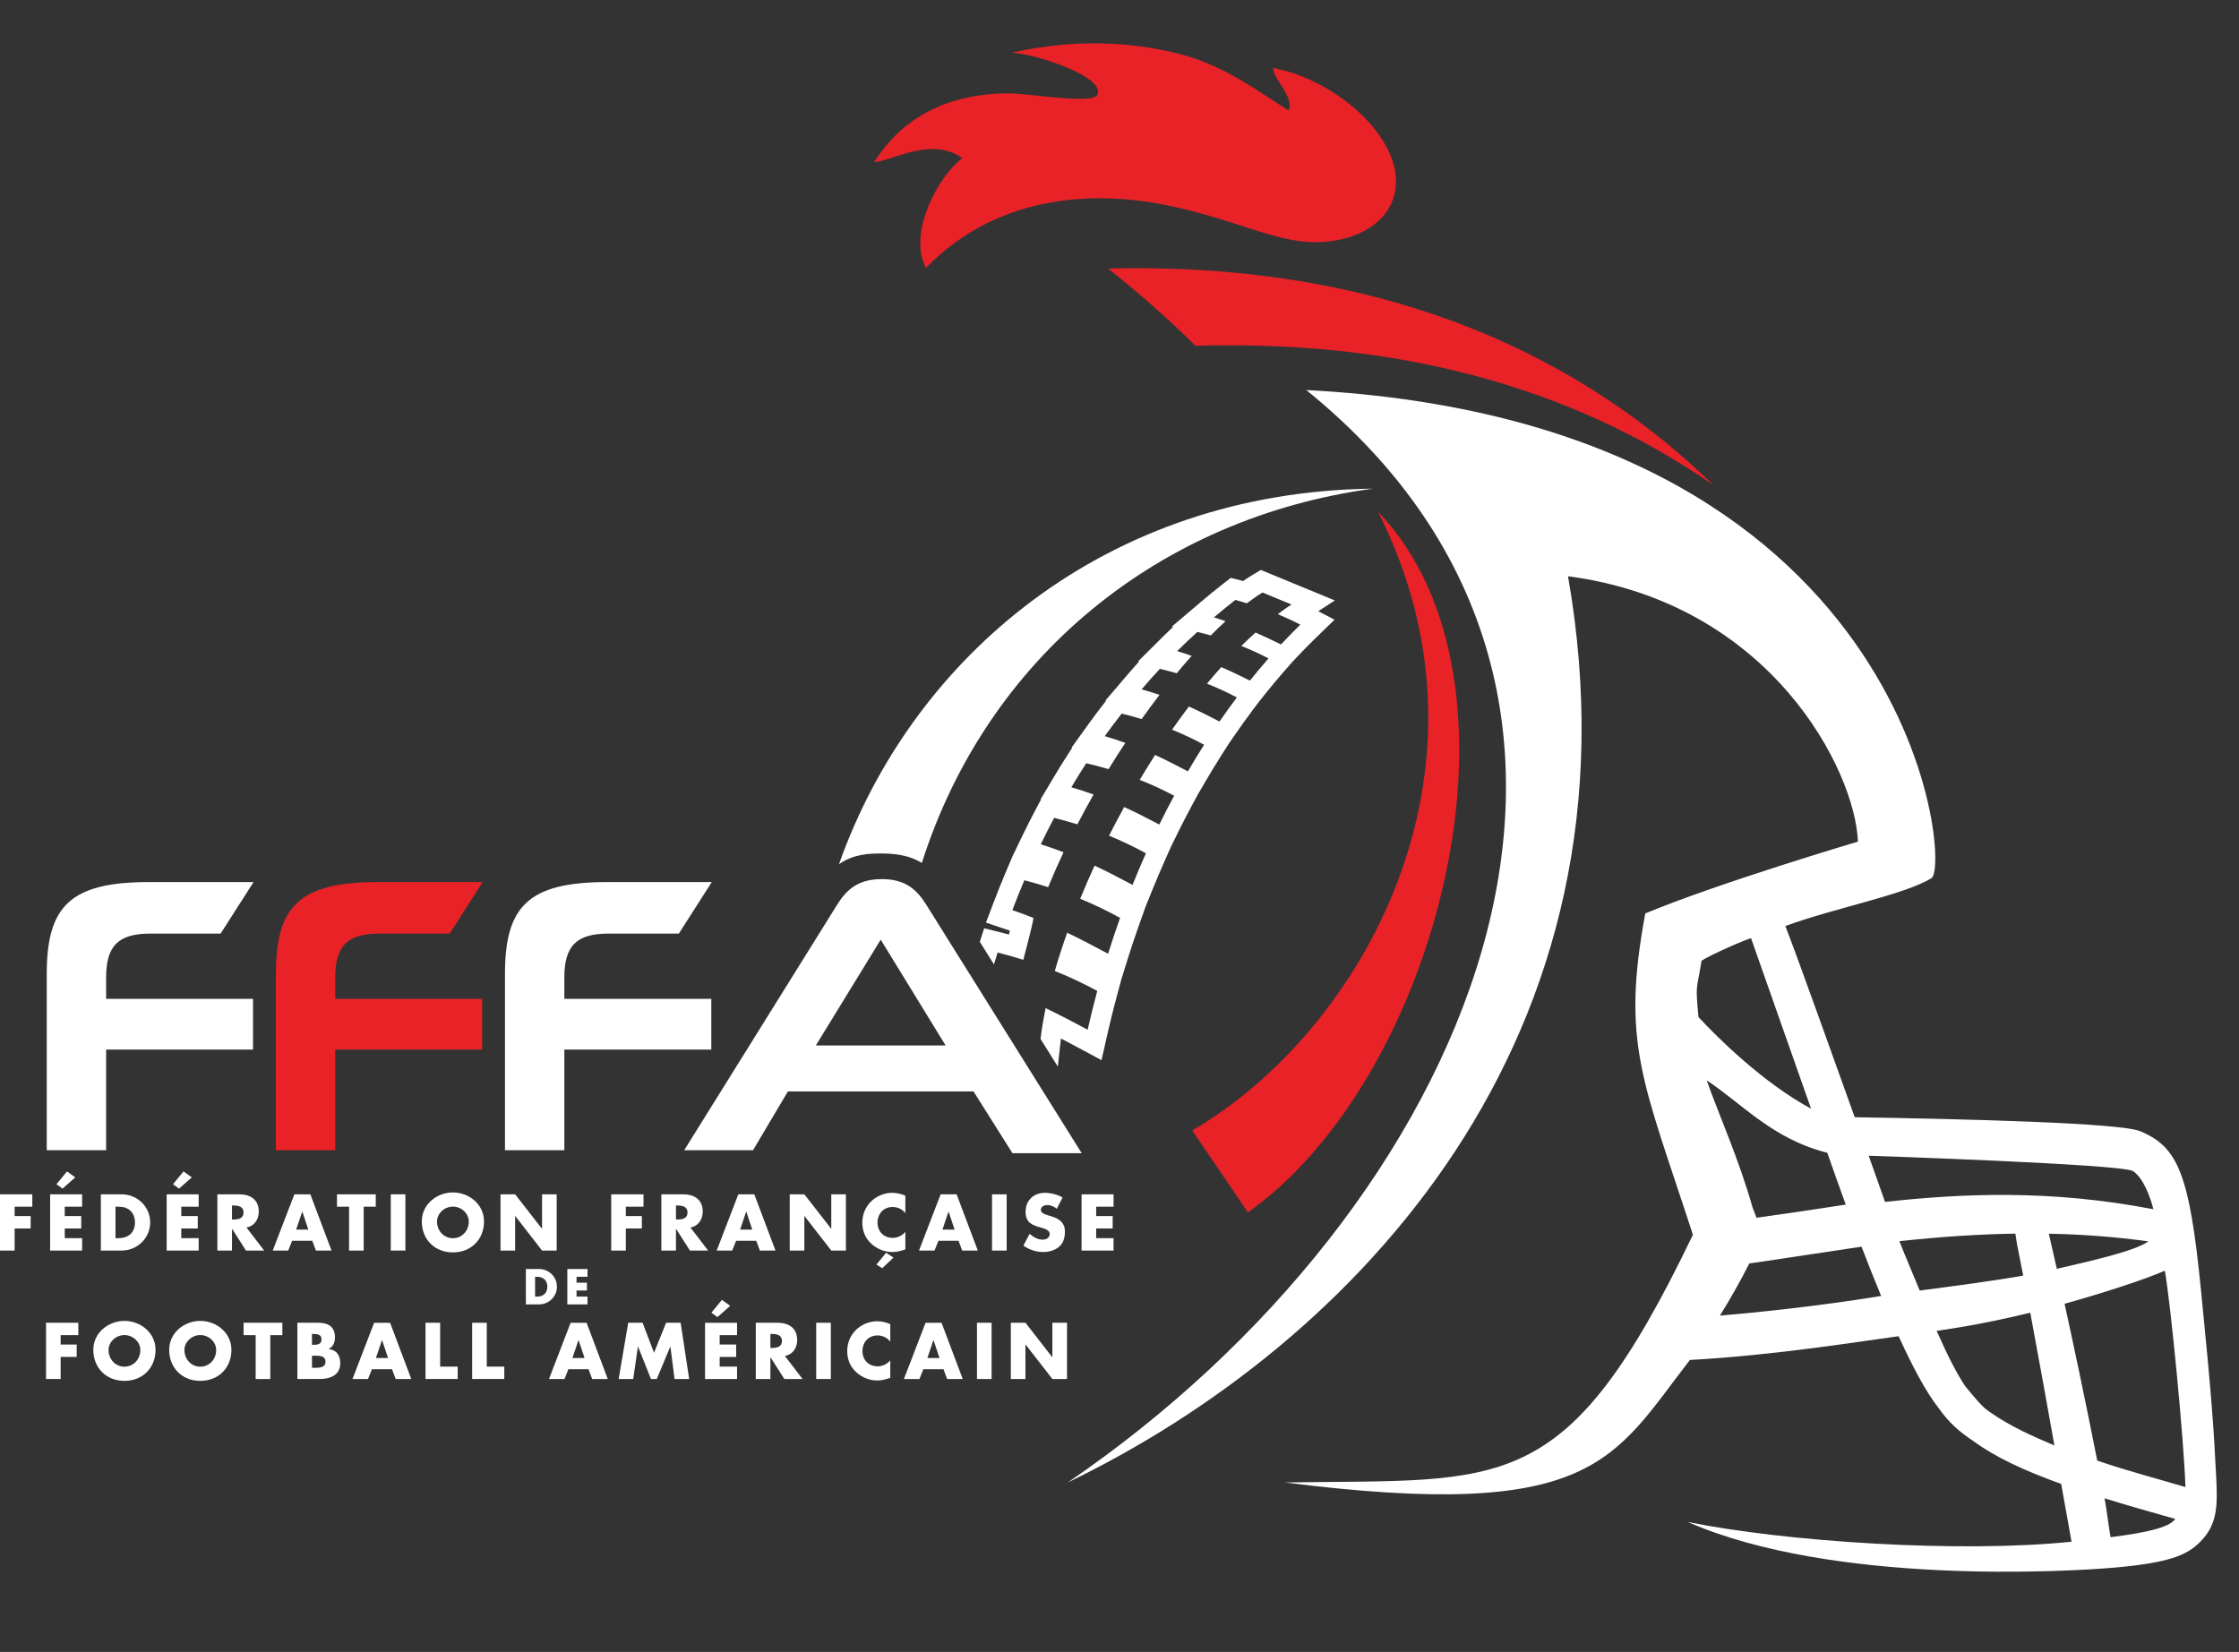 <?xml version="1.0" encoding="UTF-8"?> <!-- Generator: Adobe Illustrator 16.0.0, SVG Export Plug-In . SVG Version: 6.00 Build 0) --> <svg xmlns="http://www.w3.org/2000/svg" xmlns:xlink="http://www.w3.org/1999/xlink" version="1.1" id="Calque_1" x="0px" y="0px" width="965.431px" height="712.465px" viewBox="0 0 965.431 712.465" xml:space="preserve"><rect x="0" y="0" width="965.431" height="712.465" fill="#333333" stroke="none"/> <g> <path fill="#E82227" d="M504.687,88.843c-29.402-6.318-72.957-6.622-105.41,26.674c-8.082-14.828,5.394-39.765,15.683-47.282 c-13.319-9.678-30.905,1.482-38.015,1.664c11.959-18.901,31.007-29.508,57.974-29.624c8.687-0.041,35.805,4.811,38.162,0.743 c4.388-7.571-26.405-17.833-36.649-18.263c19.247-4.579,46.413-6.56,74.109,1.04c18.057,4.953,33.342,16.475,45.008,23.797 c3.102-5.022-7.185-14.477-6.557-18.234c26.094,4.596,55.628,29.577,52.772,51.899c-1.878,14.674-16.93,23.146-34.349,23.214 C549.999,104.541,534.088,95.162,504.687,88.843z M514.081,487.553c8.447,12.438,16.899,24.88,24.003,35.338 c81.879-57.85,126.572-228.84,56.068-302.255C650.61,332.34,587.235,444.878,514.081,487.553z M516.475,149.112 c97.808-2.764,170.007,23.737,222.413,60.192c-53.191-51.969-136.203-96.616-261.111-93.479 c13.506,10.659,26.041,21.766,37.636,33.281C516.014,149.106,516.438,149.112,516.475,149.112z M163.718,402.64h30.197 l14.197-22.213h-45.068c-34.091,0-44.096,10.509-44.096,39.675v75.973h25.603V452.66h63.347v-21.869h-63.347v-9.155 C144.551,408.051,149.646,402.64,163.718,402.64z"></path> </g> <path fill="#FFFFFF" d="M950.138,663.407c-5.982,6.903-13.131,10.436-38.252,12.667c-19.954,1.776-121.491,7.743-184.152-19.666 c42.571,8.592,117.306,13.475,165.484,8.516c-0.684-3.946-2.644-14.668-4.453-24.926c-16.438-5.886-28.654-11.705-38.188-18.685 c-2.617-1.758-5.143-3.649-7.524-5.813c-2.741-2.497-5.061-5.266-7.134-8.197c-0.035-0.057-0.082-0.112-0.128-0.162 c-0.052-0.061-0.093-0.149-0.155-0.214c0-0.009-0.006-0.016-0.006-0.026c-5.18-6.585-11.016-17.589-16.974-30.604 c-15.462,2.032-53.019,8.232-89.996,10.242c-33.179,42.885-41.12,69.722-174.639,52.835c95.151-1.53,121.096,7.401,175.943-106.841 c-21.637-66.516-30.96-82.471-20.538-138.576c31.51-13.119,91.698-30.976,91.698-30.976 c-1.199-30.686-37.532-102.939-125.012-114.449c34.869,199.087-92.332,331.233-215.712,390.842 c172.473-117.613,269.187-336.49,102.855-471.149c261.474,13.549,278.287,205.158,269.556,210.524 c-11.765,7.24-42.461,13.012-62.983,20.646c6.15,15.854,22.649,62.331,29.909,82.456c47.371,0.744,114.229,2.434,122.954,5.979 c16.676,6.768,21.406,19.13,26.328,68.382c4.907,49.25,5.481,59.535,6.619,81.653C956.176,648.598,956.112,656.485,950.138,663.407z M732.347,438.627c8.212,8.949,28.213,28.598,48.554,39.534l-25.851-73.468c0.16-0.563-17.644,7.06-21.351,9.687 C731.433,428.059,731.075,423.929,732.347,438.627z M735.909,465.935c5.177,14.694,13.905,34.016,19.76,54.78 c0.566,1.502,1.128,3.024,1.725,4.485c12.982-1.812,25.974-3.718,38.475-5.672c-2.896-7.946-5.585-15.507-7.97-22.357 C764.257,491.241,751.054,475.894,735.909,465.935z M811.126,558.931c-2.887-6.935-5.714-14.09-8.466-21.256 c-10.977,1.576-33.008,5.061-48.371,7.233c-3.897,7.706-8.149,15.211-12.685,22.504C753.84,566.38,782.155,563.673,811.126,558.931z M928.513,521.532c-1.281-5.353-4.482-13.638-8.759-16.438c-4.658-3.042-114.001-6.64-114.001-6.64 c1.912,5.249,5.205,14.747,7.043,19.913C845.896,514.742,883.819,512.926,928.513,521.532z M827.761,556.596 c11.373-1.479,33.726-4.414,44.621-6.457c-0.763-3.927-1.489-7.596-2.171-11c-0.479-2.058-1.039-5.975-1.197-7.09 c-15.843,0.231-32.338,1.354-50.003,3.255C821.728,542.294,825.589,551.213,827.761,556.596z M885.832,623.403 c-3.168-17.799-6.927-38.693-10.404-57.244c-9.745,2.343-19.837,4.507-29.855,6.191c-3.3,0.553-6.841,1.102-10.507,1.651 c4.972,11.274,8.858,18.676,12.282,23.8c1.966,2.463,3.965,4.807,5.942,7.028c0.791,0.892,1.733,1.708,2.562,2.57 c0.839,0.664,1.678,1.289,2.547,1.88C867.148,615.338,876.378,619.39,885.832,623.403z M926.33,535.379 c-14.221-1.939-28.369-3.016-42.907-3.301c0.819,3.552,2.397,10.397,3.464,15.146C901.568,543.864,921.136,539.398,926.33,535.379z M937.96,655.098c-11.325-3.156-21.424-6.083-30.497-8.894c0.93,4.845,1.69,11.825,2.604,16.772 C925.005,661.062,935.197,658.95,937.96,655.098z M942.368,642.089c-0.009-0.384-0.019-0.768-0.019-0.73h-0.013 c-0.604-19.797-6.391-79.64-8.886-93.322c-8.046,3.573-25.732,9.377-43.223,14.26c3.884,17.765,8.908,41.406,14.081,67.648 c13.278,4.542,26.42,7.93,38.027,11.414C942.35,641.604,942.36,641.85,942.368,642.089z M45.76,452.66h63.34v-21.869H45.76v-9.155 c0-13.585,5.092-18.996,19.163-18.996h30.213l14.193-22.213H64.242c-34.085,0-44.087,10.509-44.087,39.675v75.973H45.76V452.66z M306.704,430.791H243.34v-9.155c0-13.585,5.093-18.996,19.157-18.996h30.215l14.198-22.213h-45.075 c-34.093,0-44.096,10.509-44.096,39.675v75.973h25.601V452.66h63.364V430.791z M339.734,470.723l-15.041,25.352h-29.667 l65.738-105.562c4.072-6.615,8.984-11.362,19.496-11.362c10.359,0,15.266,4.747,19.332,11.362l66.828,106.846h-29.854 l-16.796-26.636H339.734z M351.785,450.889h55.952l-27.983-45.622L351.785,450.889z M397.491,372.161 c28.239-88.629,102.315-148.879,194.419-161.404c-114.984,1.384-198.493,72.542-230.144,161.938 c6.423-4.389,12.874-4.601,18.373-4.601C387.649,368.094,393.066,369.45,397.491,372.161z M560.209,252.63l-12.478-5.147 l-4.066-1.678l-3.769,2.271c-1.254,0.756-2.553,1.596-3.885,2.513c-0.383-0.107-0.775-0.213-1.179-0.315l-4.144-1.049l-3.369,2.629 c-3.118,2.433-6.321,5.043-9.52,7.758l-3.954,3.357l-0.004-0.001l-0.073,0.067l-8.434,7.16l0.508,0.144 c-1.561,1.477-3.016,2.888-4.428,4.292l-4.189,4.166l-0.004-0.001l-0.072,0.077l-6.436,6.398l0.402,0.11 c-1.81,2-3.651,4.094-5.501,6.258l-8.979,10.506l0.29,0.079l-0.133,0.169c-2.804,3.586-5.265,6.86-7.524,10.008l-7.23,10.073 l0.251,0.072l-1.219,1.873c-2.177,3.344-4.405,6.931-6.625,10.662l-5.812,9.77l0.193,0.055l-1.982,3.717 c-2.024,3.798-4.021,7.735-5.935,11.701l-4.395,9.11l0.015,0.005l-2.883,6.789c-1.68,3.956-3.408,8.271-5.285,13.195l-3.231,8.481 l8.6,2.9c0.576,0.194,1.155,0.393,1.736,0.597c-0.13,0.522-0.268,1.073-0.414,1.65c-0.928-0.249-1.846-0.487-2.755-0.715 l-7.93-1.991l-1.88,5.84c1.912,3.059,3.955,6.326,6.087,9.738c0.526-1.716,1.054-3.432,1.597-5.119 c3.827,0.961,7.485,2.023,11.065,3.146c1.557-5.843,4.695-17.931,4.315-18.082c-2.963-1.188-5.969-2.303-9.032-3.336 c1.676-4.397,3.383-8.701,5.162-12.891c3.544,0.904,6.944,1.916,10.27,2.978c2.065-5.051,4.278-10.056,6.636-15.035 c-3.229-1.241-6.461-2.419-9.814-3.467c1.88-3.897,3.803-7.687,5.775-11.387c3.472,0.847,6.765,1.81,9.996,2.805 c2.257-4.351,4.595-8.639,6.991-12.87c-3.128-1.13-6.323-2.197-9.588-3.121c2.109-3.546,4.258-7.012,6.438-10.362 c3.333,0.753,6.507,1.623,9.623,2.542c2.361-3.858,4.778-7.637,7.221-11.333c-2.891-1.055-5.843-2.032-8.87-2.898 c2.403-3.348,4.839-6.561,7.311-9.722c2.973,0.715,5.814,1.508,8.597,2.351c2.551-3.588,5.116-7.075,7.694-10.433 c-2.532-0.855-5.083-1.669-7.711-2.377c2.607-3.051,5.247-6.02,7.894-8.854c2.482,0.586,4.886,1.234,7.246,1.917 c2.155-2.608,4.308-5.124,6.438-7.506c-2.073-0.71-4.14-1.467-6.26-2.046c2.913-2.896,5.829-5.632,8.734-8.283 c1.977,0.475,3.896,0.978,5.775,1.516c2.141-2.183,4.282-4.229,6.362-6.143c-1.664-0.558-3.313-1.167-4.992-1.645 c3.088-2.622,6.173-5.138,9.239-7.531c1.729,0.438,3.297,0.978,4.939,1.455c2.324-1.761,4.588-3.321,6.772-4.638l12.478,5.147 c-1.976,1.284-3.92,2.698-5.882,4.17c3.411,1.424,6.657,2.943,9.706,4.541c-2.797,2.715-5.567,5.56-8.354,8.542 c-3.588-1.802-7.253-3.537-10.973-5.144c-2.033,1.838-4.078,3.761-6.108,5.773c4.154,1.666,8.067,3.479,11.704,5.377 c-2.69,3.076-5.348,6.264-8.002,9.567c-4.064-2.028-8.167-4.006-12.364-5.814c-2.081,2.31-4.133,4.674-6.158,7.14 c4.595,1.829,8.873,3.838,12.88,5.945c-2.524,3.352-5.014,6.813-7.489,10.388c-4.38-2.288-8.759-4.491-13.2-6.474 c-2.446,3.25-4.871,6.583-7.256,9.993c4.957,1.996,9.541,4.191,13.82,6.489c-2.374,3.729-4.695,7.545-6.987,11.48 c-4.724-2.486-9.412-4.889-14.146-7.059c-2.263,3.508-4.466,7.101-6.621,10.726c5.333,2.106,10.239,4.404,14.842,6.844 c-2.184,4.046-4.333,8.192-6.41,12.432c-5.039-2.652-10.061-5.239-15.147-7.554c-2.244,4.087-4.422,8.204-6.523,12.36 c5.725,2.339,11.001,4.907,15.896,7.59c-1.973,4.451-3.896,9.008-5.765,13.631c-5.455-2.919-10.886-5.742-16.366-8.326 c-2.191,4.783-4.266,9.546-6.205,14.31c6.19,2.532,11.887,5.312,17.202,8.246c-1.8,5.047-3.536,10.205-5.169,15.463 c-5.903-3.186-11.75-6.249-17.636-9.071c-1.987,5.588-3.799,11.123-5.345,16.503c6.6,2.64,12.665,5.545,18.307,8.605 c-1.48,5.477-2.858,11.051-4.146,16.736c-6.066-3.264-12.067-6.414-18.106-9.311c-0.938,4.573-1.701,9.021-2.206,13.277 c2.559,4.096,5.064,8.106,7.46,11.941l1.093-9.987c0.076-0.699,0.162-1.413,0.257-2.144c2.598,1.355,5.076,2.679,7.367,3.912 l10.114,5.441l2.536-11.202c1.268-5.6,2.633-11.113,4.059-16.386l1.801-6.662l-0.027-0.014l2.81-9.049 c1.508-4.856,3.209-9.943,5.055-15.12l2.492-6.99l-0.034-0.019l2.782-6.881c1.874-4.637,3.776-9.134,5.652-13.366l2.769-6.247 l2.864-5.847c1.905-3.89,4.01-7.97,6.253-12.126l2.413-4.471l3.374-5.793c2.237-3.841,4.527-7.604,6.808-11.185l3.276-5.146 l3.172-4.58c2.471-3.567,4.922-6.967,7.286-10.106l2.903-3.855l2.57-3.199c2.711-3.373,5.252-6.411,7.768-9.288l3.353-3.832 l1.833-1.963c2.825-3.024,5.46-5.718,8.055-8.237l8.652-8.398l-7.006-3.672l7.137-4.64L560.209,252.63z"></path> <g> <path fill="#FFFFFF" d="M6.305,520.43v4.053h6.916v5.339H6.305v9.521H0V515.09h13.928v5.34H6.305z"></path> <path fill="#FFFFFF" d="M27.92,520.43v4.053h7.109v5.339H27.92v4.182h7.495v5.34H21.616V515.09h13.799v5.34H27.92z M26.955,512.646 l-2.605-1.898l4.536-5.532l3.57,2.573L26.955,512.646z"></path> <path fill="#FFFFFF" d="M43.489,515.09h8.942c6.755,0,12.319,5.308,12.319,12.127c0,6.818-5.597,12.126-12.319,12.126h-8.942 V515.09z M49.794,534.003h1.415c3.763,0,6.98-2.059,6.98-6.786c0-4.343-2.863-6.787-6.916-6.787h-1.479V534.003z"></path> <path fill="#FFFFFF" d="M78.165,520.43v4.053h7.108v5.339h-7.108v4.182h7.494v5.34H71.86V515.09h13.799v5.34H78.165z M77.2,512.646 l-2.605-1.898l4.536-5.532l3.57,2.573L77.2,512.646z"></path> <path fill="#FFFFFF" d="M113.901,539.343h-7.849l-5.951-9.328h-0.064v9.328h-6.305V515.09h9.424c4.793,0,8.428,2.284,8.428,7.463 c0,3.345-1.866,6.239-5.308,6.851L113.901,539.343z M100.038,525.962h0.611c2.059,0,4.375-0.386,4.375-3.023 s-2.316-3.023-4.375-3.023h-0.611V525.962z"></path> <path fill="#FFFFFF" d="M125.964,535.129l-1.672,4.214h-6.69l9.328-24.253h6.883l9.135,24.253h-6.723l-1.576-4.214H125.964z M130.371,522.585h-0.064l-2.605,7.72h5.243L130.371,522.585z"></path> <path fill="#FFFFFF" d="M156.818,539.343h-6.305V520.43h-5.211v-5.34h16.726v5.34h-5.21V539.343z"></path> <path fill="#FFFFFF" d="M174.799,539.343h-6.304V515.09h6.304V539.343z"></path> <path fill="#FFFFFF" d="M208.702,526.766c0,7.849-5.629,13.381-13.413,13.381c-7.784,0-13.413-5.532-13.413-13.381 c0-7.333,6.433-12.48,13.413-12.48C202.269,514.286,208.702,519.432,208.702,526.766z M188.438,526.798 c0,4.182,3.088,7.237,6.852,7.237c3.763,0,6.851-3.056,6.851-7.237c0-3.345-3.088-6.4-6.851-6.4 C191.525,520.397,188.438,523.453,188.438,526.798z"></path> <path fill="#FFFFFF" d="M215.812,515.09h6.305l11.547,14.828h0.064V515.09h6.305v24.253h-6.305l-11.547-14.86h-0.064v14.86h-6.305 V515.09z"></path> <path fill="#FFFFFF" d="M269.852,520.43v4.053h6.916v5.339h-6.916v9.521h-6.305V515.09h13.928v5.34H269.852z"></path> <path fill="#FFFFFF" d="M305.331,539.343h-7.849l-5.95-9.328h-0.064v9.328h-6.305V515.09h9.425c4.792,0,8.427,2.284,8.427,7.463 c0,3.345-1.865,6.239-5.307,6.851L305.331,539.343z M291.468,525.962h0.611c2.059,0,4.374-0.386,4.374-3.023 s-2.315-3.023-4.374-3.023h-0.611V525.962z"></path> <path fill="#FFFFFF" d="M317.394,535.129l-1.673,4.214h-6.69l9.328-24.253h6.884l9.135,24.253h-6.723l-1.576-4.214H317.394z M321.8,522.585h-0.063l-2.605,7.72h5.242L321.8,522.585z"></path> <path fill="#FFFFFF" d="M340.521,515.09h6.305l11.547,14.828h0.064V515.09h6.305v24.253h-6.305l-11.547-14.86h-0.064v14.86h-6.305 V515.09z"></path> <path fill="#FFFFFF" d="M390.379,523.228c-1.286-1.736-3.377-2.67-5.532-2.67c-3.859,0-6.465,2.96-6.465,6.723 c0,3.828,2.637,6.595,6.562,6.595c2.059,0,4.117-0.997,5.436-2.573v7.559c-2.091,0.644-3.603,1.126-5.564,1.126 c-3.377,0-6.594-1.287-9.103-3.57c-2.67-2.413-3.893-5.565-3.893-9.167c0-3.313,1.255-6.498,3.57-8.878 c2.381-2.445,5.822-3.924,9.232-3.924c2.026,0,3.892,0.45,5.757,1.222V523.228z M380.408,546.966l-2.509-1.576l4.181-5.082 l3.185,2.059L380.408,546.966z"></path> <path fill="#FFFFFF" d="M404.63,535.129l-1.673,4.214h-6.69l9.328-24.253h6.884l9.135,24.253h-6.723l-1.576-4.214H404.63z M409.036,522.585h-0.063l-2.605,7.72h5.242L409.036,522.585z"></path> <path fill="#FFFFFF" d="M434.063,539.343h-6.305V515.09h6.305V539.343z"></path> <path fill="#FFFFFF" d="M455.678,521.33c-1.158-0.965-2.638-1.608-4.182-1.608c-1.157,0-2.702,0.676-2.702,2.026 c0,1.415,1.705,1.962,2.799,2.316l1.608,0.482c3.377,0.997,5.982,2.702,5.982,6.626c0,2.412-0.579,4.889-2.509,6.529 c-1.897,1.608-4.438,2.284-6.883,2.284c-3.057,0-6.048-1.029-8.524-2.767l2.702-5.082c1.576,1.383,3.441,2.509,5.597,2.509 c1.479,0,3.056-0.739,3.056-2.444c0-1.77-2.477-2.381-3.828-2.767c-3.956-1.126-6.562-2.155-6.562-6.851 c0-4.922,3.506-8.138,8.363-8.138c2.444,0,5.436,0.772,7.591,1.994L455.678,521.33z"></path> <path fill="#FFFFFF" d="M472.662,520.43v4.053h7.108v5.339h-7.108v4.182h7.494v5.34h-13.799V515.09h13.799v5.34H472.662z"></path> <path fill="#FFFFFF" d="M226.751,547.3h5.633c4.255,0,7.761,3.343,7.761,7.639s-3.525,7.64-7.761,7.64h-5.633V547.3z M230.723,559.214h0.892c2.371,0,4.397-1.297,4.397-4.275c0-2.735-1.803-4.275-4.356-4.275h-0.932V559.214z"></path> <path fill="#FFFFFF" d="M248.599,550.663v2.553h4.479v3.364h-4.479v2.634h4.722v3.364h-8.693V547.3h8.693v3.363H248.599z"></path> <path fill="#FFFFFF" d="M26.154,575.832v4.053h6.916v5.339h-6.916v9.521H19.85v-24.253h13.928v5.34H26.154z"></path> <path fill="#FFFFFF" d="M67.069,582.168c0,7.849-5.629,13.381-13.413,13.381c-7.784,0-13.413-5.532-13.413-13.381 c0-7.333,6.433-12.479,13.413-12.479C60.636,569.688,67.069,574.835,67.069,582.168z M46.805,582.2 c0,4.182,3.088,7.237,6.852,7.237c3.763,0,6.851-3.056,6.851-7.237c0-3.345-3.088-6.4-6.851-6.4 C49.893,575.8,46.805,578.855,46.805,582.2z"></path> <path fill="#FFFFFF" d="M99.783,582.168c0,7.849-5.629,13.381-13.413,13.381c-7.784,0-13.413-5.532-13.413-13.381 c0-7.333,6.433-12.479,13.413-12.479C93.35,569.688,99.783,574.835,99.783,582.168z M79.519,582.2c0,4.182,3.088,7.237,6.852,7.237 c3.763,0,6.851-3.056,6.851-7.237c0-3.345-3.088-6.4-6.851-6.4C82.606,575.8,79.519,578.855,79.519,582.2z"></path> <path fill="#FFFFFF" d="M116.542,594.745h-6.304v-18.913h-5.211v-5.34h16.726v5.34h-5.211V594.745z"></path> <path fill="#FFFFFF" d="M128.219,594.745v-24.253h9.006c4.31,0,7.205,1.673,7.205,6.305c0,2.188-0.708,3.956-2.67,4.953v0.064 c3.474,0.45,4.954,2.799,4.954,6.176c0,5.082-4.342,6.755-8.781,6.755H128.219z M134.523,580.014h0.708 c1.672,0,3.409-0.29,3.409-2.349c0-2.219-1.962-2.348-3.667-2.348h-0.451V580.014z M134.523,589.92h0.804 c1.866,0,5.018,0.097,5.018-2.573c0-2.927-3.12-2.637-5.179-2.637h-0.644V589.92z"></path> <path fill="#FFFFFF" d="M160.353,590.531l-1.672,4.214h-6.69l9.328-24.253h6.883l9.135,24.253h-6.723l-1.576-4.214H160.353z M164.76,577.987h-0.064l-2.605,7.72h5.243L164.76,577.987z"></path> <path fill="#FFFFFF" d="M189.786,589.405h7.559v5.34h-13.863v-24.253h6.305V589.405z"></path> <path fill="#FFFFFF" d="M209.89,589.405h7.559v5.34h-13.863v-24.253h6.304V589.405z"></path> <path fill="#FFFFFF" d="M245.08,590.531l-1.673,4.214h-6.69l9.328-24.253h6.884l9.135,24.253h-6.723l-1.576-4.214H245.08z M249.487,577.987h-0.064l-2.605,7.72h5.243L249.487,577.987z"></path> <path fill="#FFFFFF" d="M270.878,570.492h6.208l4.921,12.963l5.211-12.963h6.272l3.667,24.253h-6.305l-1.77-13.96h-0.063 l-5.822,13.96h-2.509l-5.565-13.96h-0.064l-2.026,13.96h-6.272L270.878,570.492z"></path> <path fill="#FFFFFF" d="M310.314,575.832v4.053h7.108v5.339h-7.108v4.182h7.494v5.34H304.01v-24.253h13.799v5.34H310.314z M309.35,568.048l-2.605-1.897l4.535-5.533l3.57,2.573L309.35,568.048z"></path> <path fill="#FFFFFF" d="M346.051,594.745h-7.849l-5.95-9.328h-0.064v9.328h-6.305v-24.253h9.425c4.792,0,8.427,2.284,8.427,7.463 c0,3.345-1.865,6.239-5.307,6.851L346.051,594.745z M332.188,581.364h0.611c2.059,0,4.374-0.386,4.374-3.023 s-2.315-3.023-4.374-3.023h-0.611V581.364z"></path> <path fill="#FFFFFF" d="M358.242,594.745h-6.305v-24.253h6.305V594.745z"></path> <path fill="#FFFFFF" d="M383.878,578.63c-1.286-1.736-3.377-2.67-5.532-2.67c-3.859,0-6.465,2.96-6.465,6.723 c0,3.828,2.638,6.595,6.562,6.595c2.059,0,4.117-0.997,5.436-2.573v7.559c-2.091,0.644-3.603,1.126-5.564,1.126 c-3.377,0-6.594-1.287-9.103-3.57c-2.67-2.413-3.893-5.565-3.893-9.167c0-3.313,1.255-6.498,3.57-8.878 c2.381-2.444,5.822-3.925,9.231-3.925c2.027,0,3.893,0.451,5.758,1.223V578.63z"></path> <path fill="#FFFFFF" d="M398.128,590.531l-1.673,4.214h-6.69l9.328-24.253h6.884l9.135,24.253h-6.723l-1.576-4.214H398.128z M402.534,577.987h-0.063l-2.605,7.72h5.242L402.534,577.987z"></path> <path fill="#FFFFFF" d="M427.562,594.745h-6.305v-24.253h6.305V594.745z"></path> <path fill="#FFFFFF" d="M435.859,570.492h6.305l11.547,14.828h0.064v-14.828h6.305v24.253h-6.305l-11.547-14.86h-0.064v14.86 h-6.305V570.492z"></path> </g> </svg> 